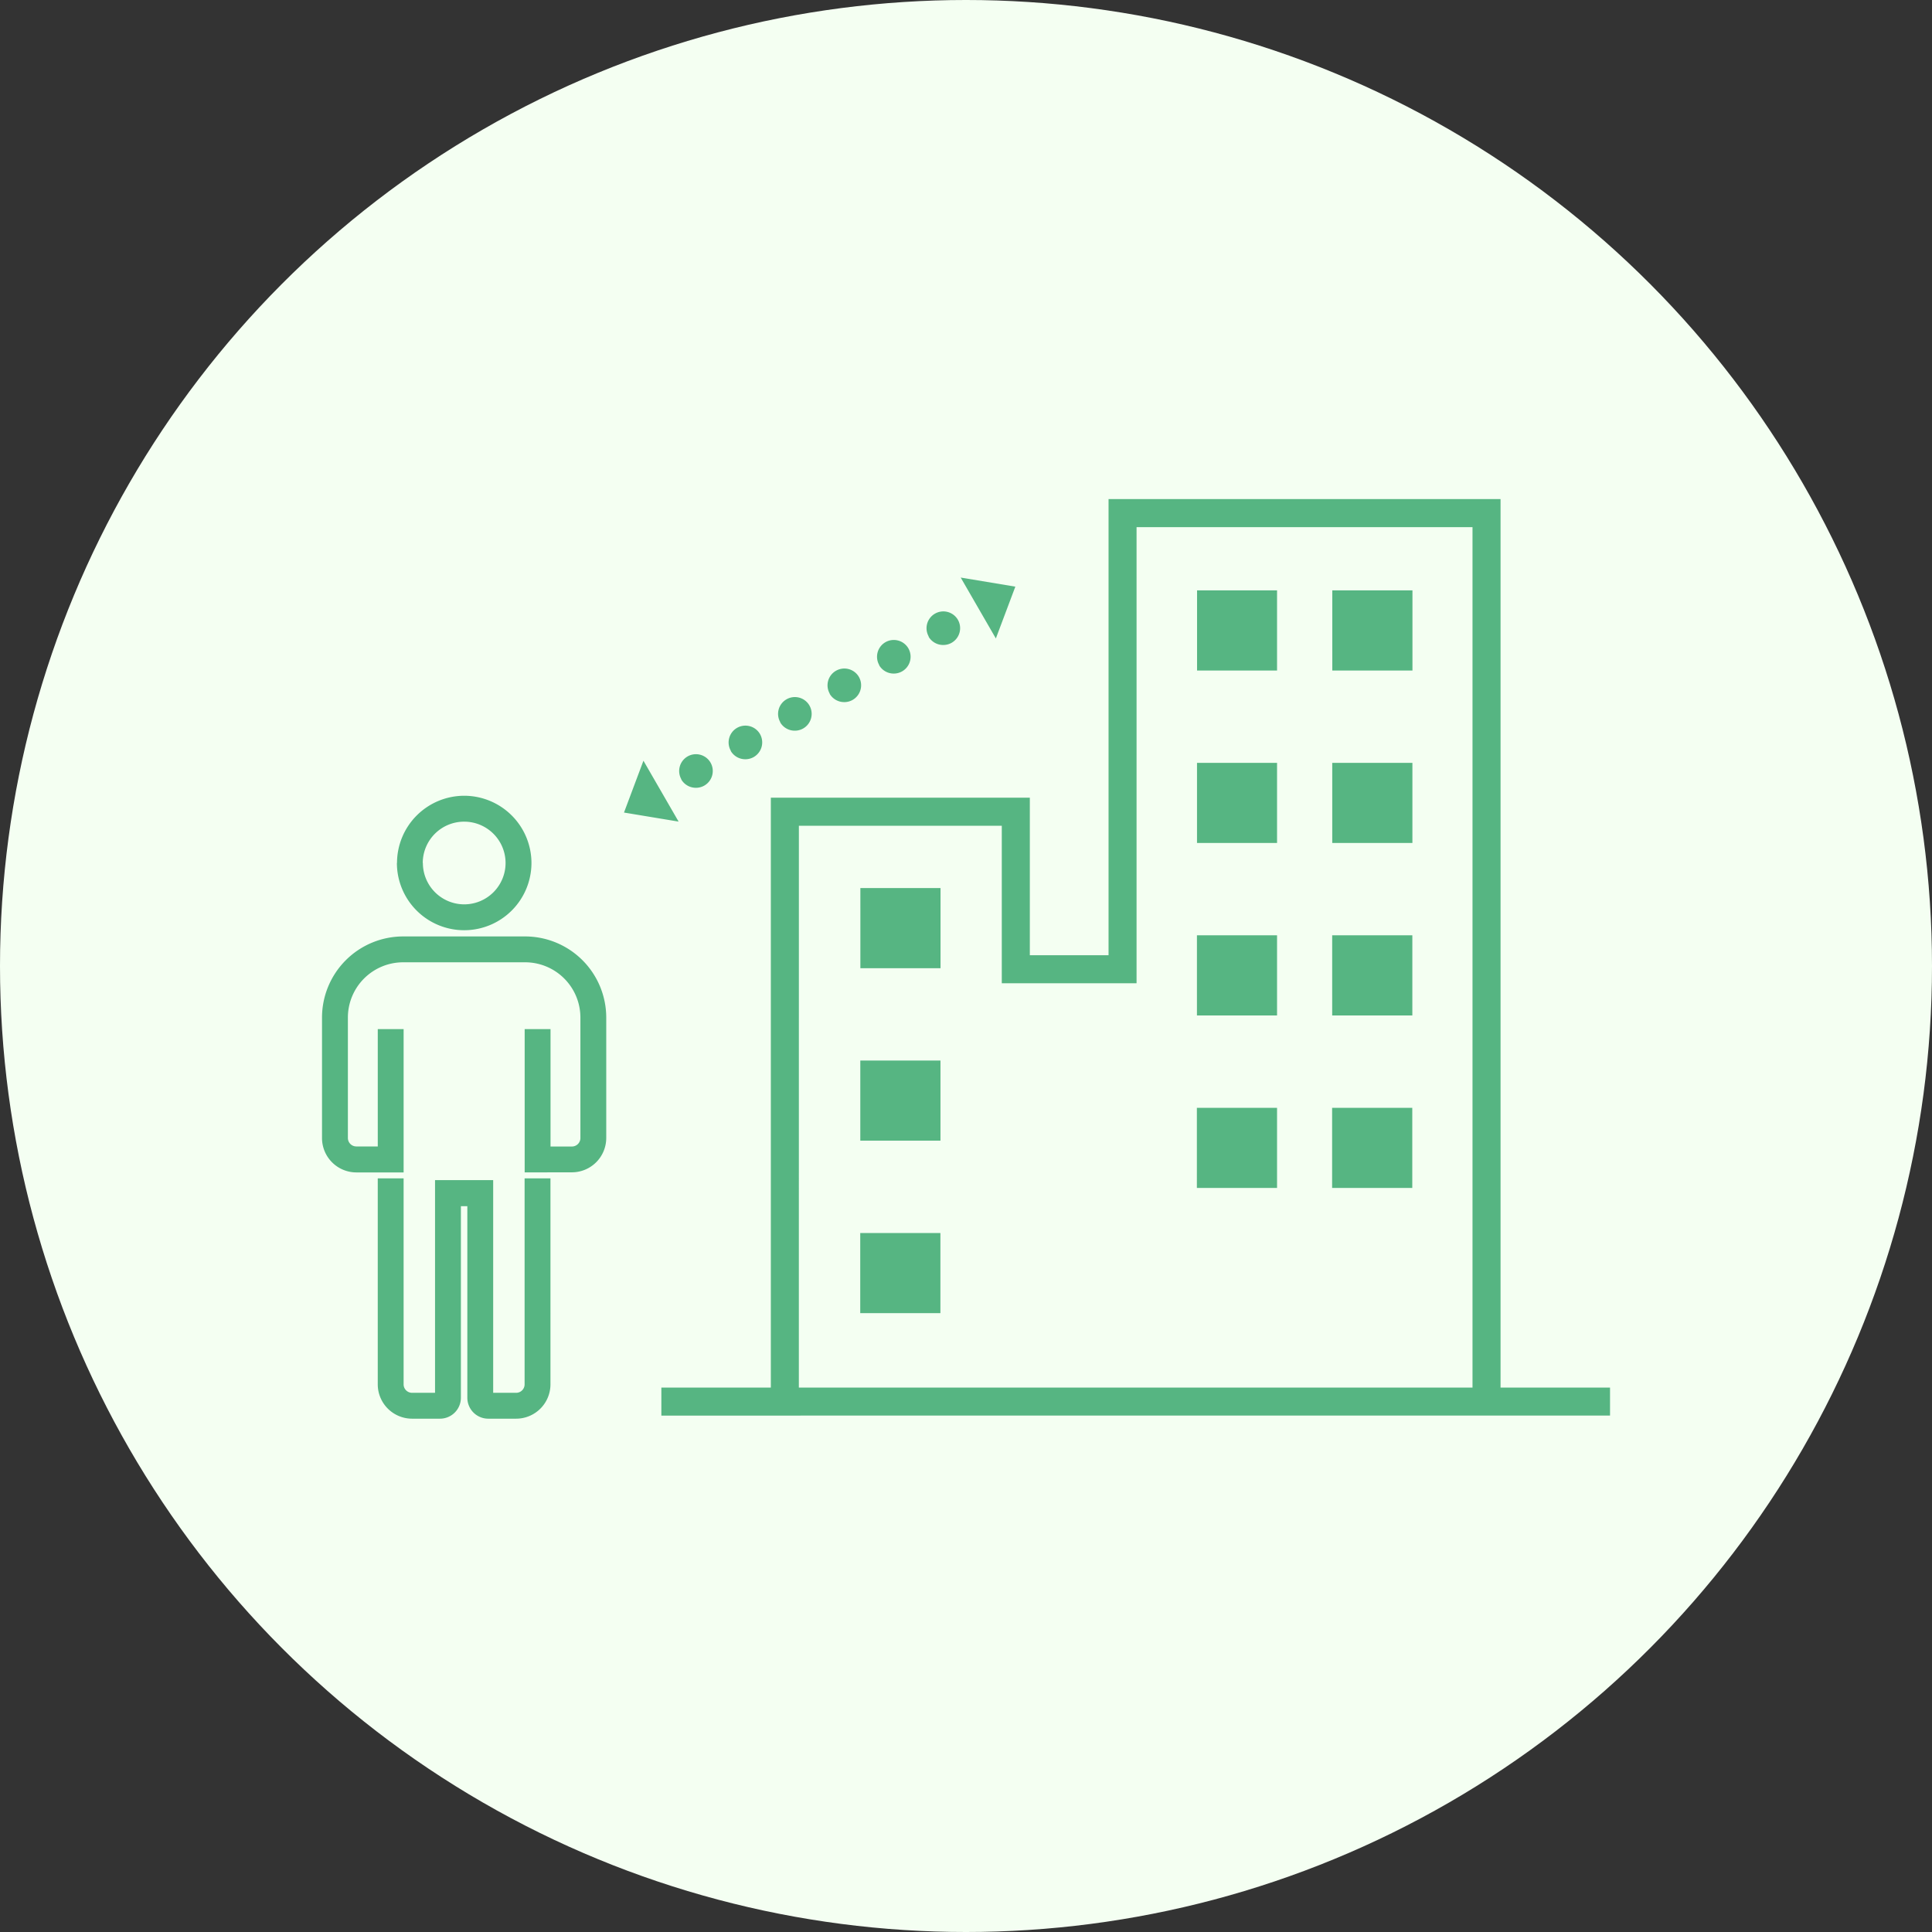 <svg xmlns="http://www.w3.org/2000/svg" width="120" height="120" viewBox="0 0 120 120"><rect x="0" y="0" width="120" height="120" fill="#333333" stroke="none"/><g transform="translate(-698 -4204)"><circle cx="60" cy="60" r="60" transform="translate(698 4204)" fill="#f4fff2"/><path d="M-6521.993,57.117a1.3,1.3,0,0,1-1.3-1.3v-11.9h-.4v11.9a1.3,1.3,0,0,1-1.3,1.3h-1.733a2.134,2.134,0,0,1-2.131-2.133V42.19h1.606V54.984a.526.526,0,0,0,.524.526h1.428V42.3h3.611V55.51h1.428a.525.525,0,0,0,.524-.526V42.19h1.606V54.984a2.134,2.134,0,0,1-2.131,2.133Zm10.751-.192V55.185h6.8V18.546h16.087v9.786h4.889V0h24.348V55.185h6.8v1.739Zm8.54-1.739h41.842V1.741h-20.866V30.073h-8.371V20.288H-6502.7Zm3.813-4.623V45.585h4.979v4.977Zm29.309-7.776V37.808h4.979v4.979Zm-8.4,0V37.808H-6473v4.979Zm-41.752-.967v-8.9h1.606v7.292h1.33a.527.527,0,0,0,.526-.526V32.2a3.434,3.434,0,0,0-3.43-3.43h-7.582a3.434,3.434,0,0,0-3.43,3.43v7.482a.526.526,0,0,0,.524.526h1.332V32.921h1.606v8.9h-2.938a2.135,2.135,0,0,1-2.131-2.133V32.2a5.042,5.042,0,0,1,5.036-5.036h7.582a5.042,5.042,0,0,1,5.036,5.036v7.482a2.135,2.135,0,0,1-2.133,2.133Zm20.847-1.971V34.872h4.979v4.977Zm29.309-7.776V27.094h4.979v4.979Zm-8.4,0V27.094H-6473v4.979Zm-20.905-2.936V24.158h4.979v4.979Zm-28.78-6.535a4.18,4.18,0,0,1,4.174-4.176,4.181,4.181,0,0,1,4.177,4.176,4.18,4.18,0,0,1-4.177,4.176A4.179,4.179,0,0,1-6527.668,22.6Zm1.607,0a2.57,2.57,0,0,0,2.567,2.569,2.571,2.571,0,0,0,2.569-2.569,2.57,2.57,0,0,0-2.569-2.567A2.569,2.569,0,0,0-6526.062,22.6Zm56.482-1.243V16.382h4.979V21.36Zm-8.4,0V16.382H-6473V21.36Zm-35.591-1.89,1.208-3.22,2.184,3.782Zm3.567-2.059a1.045,1.045,0,0,1,.382-1.426,1.045,1.045,0,0,1,1.426.382,1.045,1.045,0,0,1-.382,1.426,1.034,1.034,0,0,1-.519.139A1.048,1.048,0,0,1-6510.007,17.41Zm3.072-1.774a1.043,1.043,0,0,1,.382-1.426,1.044,1.044,0,0,1,1.426.382,1.048,1.048,0,0,1-.384,1.426,1.037,1.037,0,0,1-.52.14A1.045,1.045,0,0,1-6506.935,15.637Zm3.072-1.774a1.043,1.043,0,0,1,.382-1.426,1.042,1.042,0,0,1,1.424.382,1.045,1.045,0,0,1-.382,1.426,1.037,1.037,0,0,1-.52.14A1.045,1.045,0,0,1-6503.863,13.863Zm3.072-1.774a1.041,1.041,0,0,1,.382-1.425,1.045,1.045,0,0,1,1.425.38,1.047,1.047,0,0,1-.382,1.426,1.037,1.037,0,0,1-.52.14A1.045,1.045,0,0,1-6500.791,12.089Zm3.074-1.774a1.044,1.044,0,0,1,.382-1.426,1.045,1.045,0,0,1,1.424.382,1.047,1.047,0,0,1-.382,1.426,1.037,1.037,0,0,1-.52.14A1.045,1.045,0,0,1-6497.717,10.315Zm28.137.333V5.669h4.979v4.979Zm-8.4,0V5.669H-6473v4.979Zm-16.663-2.107a1.043,1.043,0,0,1,.384-1.425,1.044,1.044,0,0,1,1.424.38,1.047,1.047,0,0,1-.382,1.426,1.037,1.037,0,0,1-.52.14A1.046,1.046,0,0,1-6494.646,8.541Zm1.982-3.667,3.394.564-1.21,3.218Z" transform="translate(7250.32 4235)" fill="#56b582" stroke="rgba(0,0,0,0)" stroke-miterlimit="10" stroke-width="1"/></g></svg>